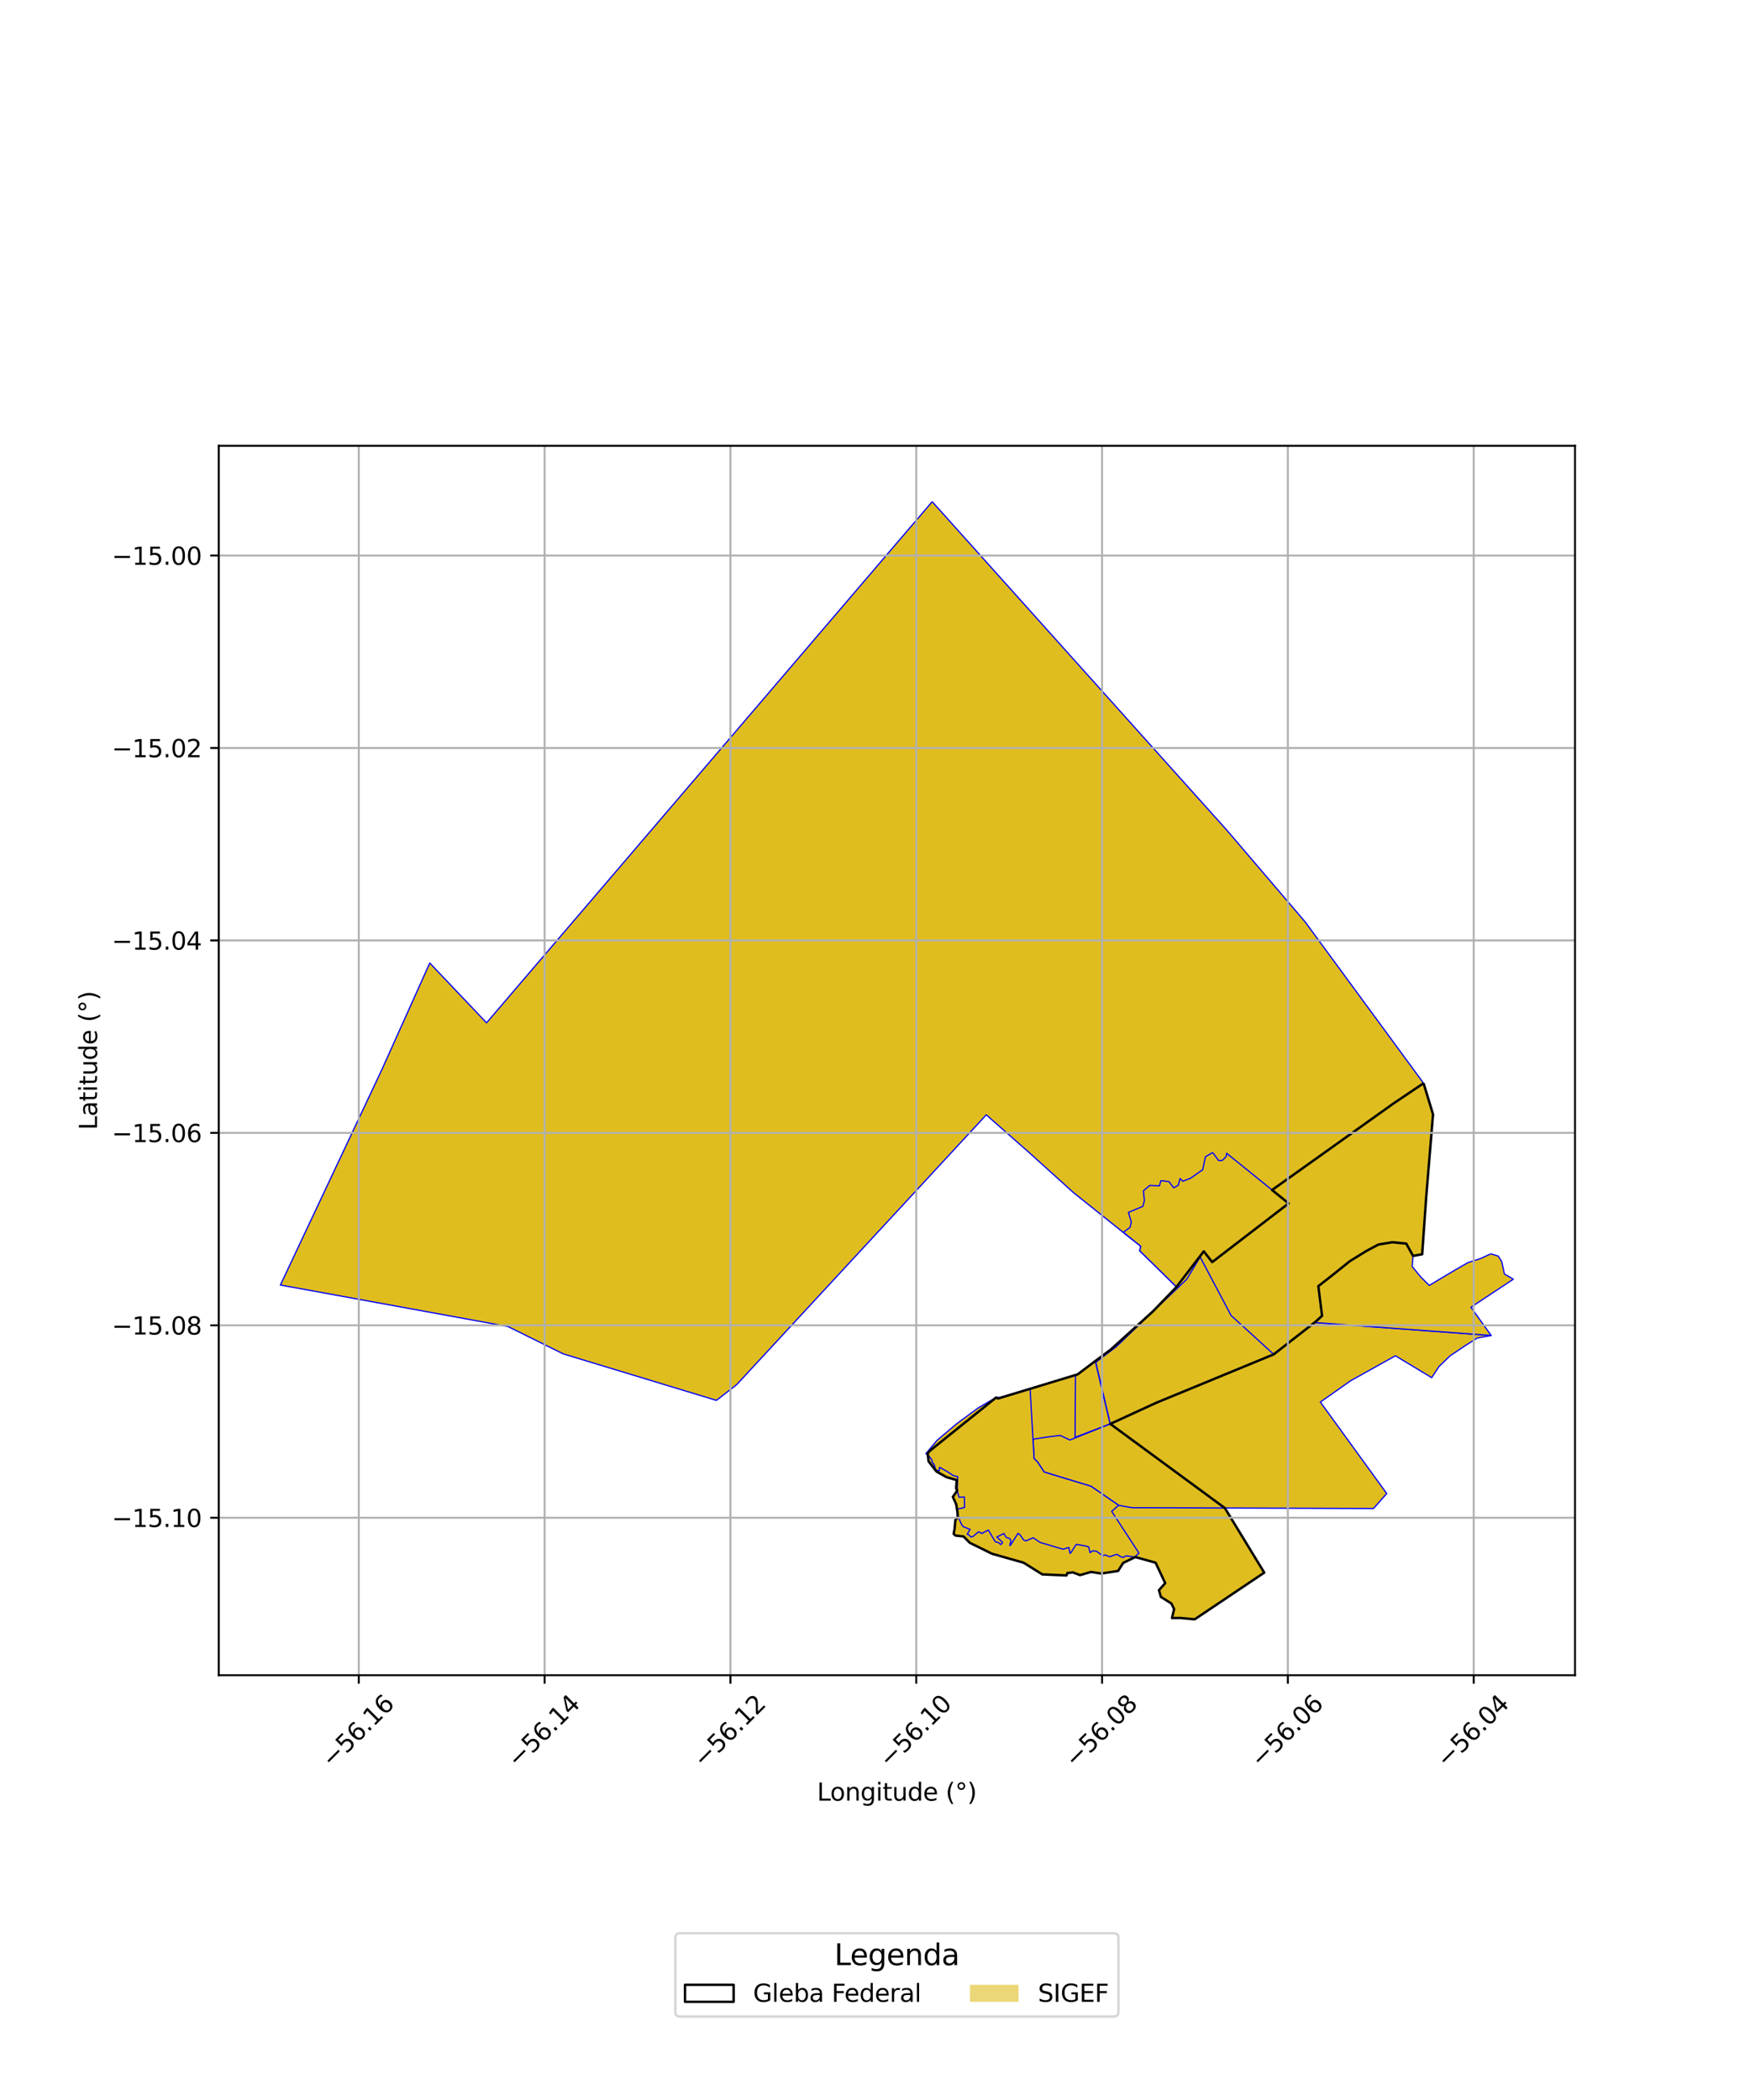 <?xml version="1.0" encoding="utf-8" standalone="no"?>
<!DOCTYPE svg PUBLIC "-//W3C//DTD SVG 1.1//EN"
  "http://www.w3.org/Graphics/SVG/1.1/DTD/svg11.dtd">
<svg xmlns:xlink="http://www.w3.org/1999/xlink" width="720pt" height="864pt" viewBox="0 0 720 864" xmlns="http://www.w3.org/2000/svg" version="1.1">
 <defs>
  <style type="text/css">*{stroke-linejoin: round; stroke-linecap: butt}</style>
 </defs>
 <g id="figure_1">
  <g id="patch_1">
   <path d="M 0 864 
L 720 864 
L 720 0 
L 0 0 
z
" style="fill: #ffffff"/>
  </g>
  <g id="axes_1">
   <g id="patch_2">
    <path d="M 90 689.23 
L 648 689.23 
L 648 183.411 
L 90 183.411 
z
" style="fill: #ffffff"/>
   </g>
   <g id="PatchCollection_1">
    <path d="M 383.532 206.402 
L 504.635 341.419 
L 518.794 358 
L 519.05 358.299 
L 537.01 379.336 
L 585.697 445.668 
L 573.288 454.025 
L 523.359 489.608 
L 530.176 495.103 
L 498.739 519.269 
L 495.263 514.837 
L 484.044 529.475 
L 468.897 514.595 
L 469.366 512.784 
L 463.268 507.975 
L 462.125 507.049 
L 441.61 490.638 
L 423.191 474.001 
L 413.923 465.844 
L 407.506 460.197 
L 405.784 458.681 
L 397.575 467.551 
L 381.133 485.331 
L 343.337 526.189 
L 334.002 536.278 
L 303.131 569.638 
L 294.752 576.162 
L 231.716 557.026 
L 208.989 545.773 
L 115.364 528.695 
L 157.111 440.075 
L 176.821 396.217 
L 200.179 420.82 
L 383.532 206.402 
" clip-path="url(#p3ef3360e88)" style="fill: #e0bd1f; stroke: #0000ff; stroke-width: 0.5"/>
    <path d="M 585.697 445.668 
L 589.591 458.487 
L 586.891 491.154 
L 586.84 491.694 
L 585.119 516.042 
L 581.384 516.709 
L 578.573 511.651 
L 572.825 511.09 
L 567.132 512.042 
L 562.246 514.64 
L 555.375 518.875 
L 548.922 524.056 
L 542.399 529.174 
L 543.938 541.385 
L 540.852 544.123 
L 524.053 557.216 
L 475.588 577.197 
L 456.819 585.831 
L 503.958 620.48 
L 520.147 647.026 
L 491.533 666.238 
L 485.671 665.69 
L 482.195 665.715 
L 483.061 662.028 
L 481.953 659.732 
L 477.614 657.015 
L 476.84 654.229 
L 479.402 651.343 
L 478.365 649.152 
L 475.45 642.938 
L 467.081 640.615 
L 462.102 643.023 
L 460.018 646.334 
L 453.109 647.392 
L 448.865 646.746 
L 444.361 648.042 
L 441.419 646.933 
L 439.137 647.196 
L 438.77 648.18 
L 428.823 647.741 
L 421.141 642.941 
L 408.131 639.25 
L 398.987 634.744 
L 396.439 632.158 
L 393.083 631.767 
L 392.357 631.031 
L 392.745 629.007 
L 393.059 625.441 
L 394.018 624.353 
L 393.961 622.319 
L 393.404 618.895 
L 392.033 615.85 
L 393.821 613.275 
L 393.374 612.302 
L 393.638 608.944 
L 389.39 607.732 
L 385.377 605.484 
L 384.992 605.046 
L 382.049 601.254 
L 381.661 597.822 
L 382.936 596.6 
L 409.84 574.973 
L 410.619 575.398 
L 443.38 565.447 
L 450.69 559.926 
L 456.924 555.299 
L 474.424 539.466 
L 483.997 529.535 
L 484.044 529.475 
L 495.263 514.837 
L 498.739 519.269 
L 530.176 495.103 
L 523.359 489.608 
L 573.288 454.025 
L 585.697 445.668 
" clip-path="url(#p3ef3360e88)" style="fill: #e0bd1f; stroke: #0000ff; stroke-width: 0.5"/>
    <path d="M 540.852 544.123 
L 613.5 549.454 
L 607.793 550.506 
L 602.732 553.7 
L 596.553 557.87 
L 592.05 562.223 
L 589.035 566.804 
L 574.113 557.809 
L 555.685 568.086 
L 543.238 576.845 
L 570.538 614.486 
L 565.099 620.641 
L 465.74 620.301 
L 460.231 619.325 
L 448.877 611.503 
L 429.609 605.647 
L 426.924 601.584 
L 425.387 599.989 
L 425.429 599.709 
L 425.012 592.142 
L 430.358 591.292 
L 436.199 590.573 
L 440.189 592.462 
L 456.819 585.831 
L 475.588 577.197 
L 524.053 557.216 
L 540.852 544.123 
" clip-path="url(#p3ef3360e88)" style="fill: #e0bd1f; stroke: #0000ff; stroke-width: 0.5"/>
    <path d="M 450.634 560.032 
L 456.73 585.812 
L 442.296 591.366 
L 442.484 565.745 
L 443.38 565.447 
L 450.634 560.032 
" clip-path="url(#p3ef3360e88)" style="fill: #e0bd1f; stroke: #0000ff; stroke-width: 0.5"/>
    <path d="M 498.929 474.167 
L 501.345 477.444 
L 502.882 477.437 
L 504.508 475.787 
L 504.664 474.482 
L 530.176 495.103 
L 498.739 519.269 
L 495.263 514.837 
L 484.044 529.475 
L 468.897 514.595 
L 469.366 512.784 
L 462.183 506.995 
L 464.94 504.968 
L 465.441 502.728 
L 464.266 498.817 
L 470.194 496.335 
L 470.841 493.962 
L 470.438 489.923 
L 473.049 487.715 
L 476.988 487.892 
L 477.652 485.762 
L 480.92 486.134 
L 482.902 488.704 
L 484.769 487.665 
L 485.525 484.859 
L 486.683 486.013 
L 489.848 484.743 
L 494.828 481.242 
L 495.959 475.92 
L 498.929 474.167 
" clip-path="url(#p3ef3360e88)" style="fill: #e0bd1f; stroke: #0000ff; stroke-width: 0.5"/>
    <path d="M 493.771 517.182 
L 505.36 539.049 
L 506.464 541.193 
L 524.053 557.216 
L 475.588 577.197 
L 456.819 585.831 
L 450.846 560.48 
L 459.2 554.116 
L 488.238 526.361 
L 493.771 517.182 
" clip-path="url(#p3ef3360e88)" style="fill: #e0bd1f; stroke: #0000ff; stroke-width: 0.5"/>
    <path d="M 572.825 511.09 
L 578.573 511.651 
L 581.384 516.709 
L 581.018 521.073 
L 584.439 525.276 
L 588.048 528.863 
L 593.454 525.611 
L 599.169 522.212 
L 604.07 519.419 
L 608.835 517.922 
L 613.373 515.865 
L 616.418 516.794 
L 617.861 519.046 
L 618.944 524.148 
L 622.636 526.3 
L 605.189 537.831 
L 613.5 549.454 
L 540.852 544.123 
L 543.938 541.385 
L 542.404 529.195 
L 548.922 524.056 
L 555.375 518.875 
L 562.246 514.64 
L 567.132 512.042 
L 572.825 511.09 
" clip-path="url(#p3ef3360e88)" style="fill: #e0bd1f; stroke: #0000ff; stroke-width: 0.5"/>
    <path d="M 423.81 571.286 
L 424.566 584.461 
L 425.012 592.142 
L 425.429 599.709 
L 425.387 599.989 
L 426.924 601.584 
L 429.609 605.647 
L 448.877 611.503 
L 460.231 619.325 
L 457.381 621.817 
L 468.591 638.972 
L 466.828 640.627 
L 463.326 640.099 
L 462.087 640.806 
L 460.81 640.309 
L 459.572 639.472 
L 457.234 640.244 
L 456.612 640.486 
L 454.694 639.732 
L 453.675 640.075 
L 451.105 638.202 
L 449.585 638.028 
L 448.498 638.808 
L 447.924 636.446 
L 446.832 636.104 
L 444.381 635.66 
L 442.797 635.408 
L 440.709 638.654 
L 440.265 639.128 
L 439.733 636.667 
L 437.4 637.404 
L 434.542 636.556 
L 428.073 634.636 
L 427.303 634.177 
L 425.064 632.683 
L 422.098 633.974 
L 421.094 633.531 
L 420.088 632.056 
L 419.807 631.644 
L 418.858 630.829 
L 415.789 635.697 
L 415.605 635.879 
L 415.446 635.858 
L 415.937 633.84 
L 415.379 632.946 
L 414.001 632.561 
L 413.019 630.94 
L 410.121 632.362 
L 412.419 634.521 
L 412.386 634.811 
L 411.755 635.483 
L 410.852 634.676 
L 410.043 634.48 
L 409.512 634.35 
L 406.617 629.497 
L 404.499 630.61 
L 404.083 630.942 
L 402.605 630.232 
L 400.396 632.085 
L 399.516 632.383 
L 398.446 631.411 
L 397.932 631.219 
L 399.122 629.237 
L 397.844 628.723 
L 396.229 628.074 
L 395.522 627.024 
L 395.033 625.934 
L 394.38 624.118 
L 393.825 622.167 
L 394.104 620.862 
L 396.845 620.218 
L 396.772 615.906 
L 394.529 615.974 
L 393.848 613.407 
L 393.933 609.516 
L 394.056 607.537 
L 392.251 607.107 
L 389.384 605.242 
L 386.579 603.683 
L 386.429 605.114 
L 385.009 604.851 
L 384.34 602.569 
L 383.417 601.407 
L 383.47 600.807 
L 382.49 599.442 
L 380.949 598.054 
L 385.548 592.568 
L 393.655 585.723 
L 402.468 579.257 
L 409.885 574.894 
L 411.292 574.997 
L 423.81 571.286 
" clip-path="url(#p3ef3360e88)" style="fill: #e0bd1f; stroke: #0000ff; stroke-width: 0.5"/>
   </g>
   <g id="PatchCollection_2">
    <path d="M 585.697 445.668 
L 589.591 458.487 
L 586.891 491.154 
L 586.84 491.694 
L 585.119 516.042 
L 581.384 516.709 
L 578.573 511.651 
L 572.825 511.09 
L 567.132 512.042 
L 562.246 514.64 
L 555.375 518.875 
L 548.922 524.056 
L 542.399 529.174 
L 543.938 541.385 
L 540.852 544.123 
L 524.053 557.216 
L 475.588 577.197 
L 456.819 585.831 
L 503.958 620.48 
L 520.147 647.026 
L 491.533 666.238 
L 485.671 665.69 
L 482.195 665.715 
L 483.061 662.028 
L 481.953 659.732 
L 477.614 657.015 
L 476.84 654.229 
L 479.402 651.343 
L 478.365 649.152 
L 475.45 642.938 
L 467.081 640.615 
L 462.102 643.023 
L 460.018 646.334 
L 453.109 647.392 
L 448.865 646.746 
L 444.361 648.042 
L 441.419 646.933 
L 439.137 647.196 
L 438.77 648.18 
L 428.823 647.741 
L 421.141 642.941 
L 408.131 639.25 
L 398.987 634.744 
L 396.439 632.158 
L 393.083 631.767 
L 392.357 631.031 
L 392.745 629.007 
L 393.059 625.441 
L 394.018 624.353 
L 393.961 622.319 
L 393.404 618.895 
L 392.033 615.85 
L 393.821 613.275 
L 393.374 612.302 
L 393.638 608.944 
L 389.39 607.732 
L 385.377 605.484 
L 384.992 605.046 
L 382.049 601.254 
L 381.661 597.822 
L 382.936 596.6 
L 409.84 574.973 
L 410.619 575.398 
L 443.38 565.447 
L 450.69 559.926 
L 456.924 555.299 
L 474.424 539.466 
L 483.997 529.535 
L 484.044 529.475 
L 495.263 514.837 
L 498.739 519.269 
L 530.176 495.103 
L 523.359 489.608 
L 573.288 454.025 
L 585.697 445.668 
" clip-path="url(#p3ef3360e88)" style="fill: none; stroke: #000000"/>
   </g>
   <g id="matplotlib.axis_1">
    <g id="xtick_1">
     <g id="line2d_1">
      <path d="M 147.624 689.23 
L 147.624 183.411 
" clip-path="url(#p3ef3360e88)" style="fill: none; stroke: #b0b0b0; stroke-width: 0.8; stroke-linecap: square"/>
     </g>
     <g id="line2d_2">
      <defs>
       <path id="m177223a457" d="M 0 0 
L 0 3.5 
" style="stroke: #000000; stroke-width: 0.8"/>
      </defs>
      <g>
       <use xlink:href="#m177223a457" x="147.624" y="689.23" style="stroke: #000000; stroke-width: 0.8"/>
      </g>
     </g>
     <g id="text_1">
      <!-- −56.16 -->
      <g transform="translate(136.491 727.771) rotate(-45) scale(0.1 -0.1)">
       <defs>
        <path id="DejaVuSans-2212" d="M 678 2272 
L 4684 2272 
L 4684 1741 
L 678 1741 
L 678 2272 
z
" transform="scale(0.016)"/>
        <path id="DejaVuSans-35" d="M 691 4666 
L 3169 4666 
L 3169 4134 
L 1269 4134 
L 1269 2991 
Q 1406 3038 1543 3061 
Q 1681 3084 1819 3084 
Q 2600 3084 3056 2656 
Q 3513 2228 3513 1497 
Q 3513 744 3044 326 
Q 2575 -91 1722 -91 
Q 1428 -91 1123 -41 
Q 819 9 494 109 
L 494 744 
Q 775 591 1075 516 
Q 1375 441 1709 441 
Q 2250 441 2565 725 
Q 2881 1009 2881 1497 
Q 2881 1984 2565 2268 
Q 2250 2553 1709 2553 
Q 1456 2553 1204 2497 
Q 953 2441 691 2322 
L 691 4666 
z
" transform="scale(0.016)"/>
        <path id="DejaVuSans-36" d="M 2113 2584 
Q 1688 2584 1439 2293 
Q 1191 2003 1191 1497 
Q 1191 994 1439 701 
Q 1688 409 2113 409 
Q 2538 409 2786 701 
Q 3034 994 3034 1497 
Q 3034 2003 2786 2293 
Q 2538 2584 2113 2584 
z
M 3366 4563 
L 3366 3988 
Q 3128 4100 2886 4159 
Q 2644 4219 2406 4219 
Q 1781 4219 1451 3797 
Q 1122 3375 1075 2522 
Q 1259 2794 1537 2939 
Q 1816 3084 2150 3084 
Q 2853 3084 3261 2657 
Q 3669 2231 3669 1497 
Q 3669 778 3244 343 
Q 2819 -91 2113 -91 
Q 1303 -91 875 529 
Q 447 1150 447 2328 
Q 447 3434 972 4092 
Q 1497 4750 2381 4750 
Q 2619 4750 2861 4703 
Q 3103 4656 3366 4563 
z
" transform="scale(0.016)"/>
        <path id="DejaVuSans-2e" d="M 684 794 
L 1344 794 
L 1344 0 
L 684 0 
L 684 794 
z
" transform="scale(0.016)"/>
        <path id="DejaVuSans-31" d="M 794 531 
L 1825 531 
L 1825 4091 
L 703 3866 
L 703 4441 
L 1819 4666 
L 2450 4666 
L 2450 531 
L 3481 531 
L 3481 0 
L 794 0 
L 794 531 
z
" transform="scale(0.016)"/>
       </defs>
       <use xlink:href="#DejaVuSans-2212"/>
       <use xlink:href="#DejaVuSans-35" transform="translate(83.789 0)"/>
       <use xlink:href="#DejaVuSans-36" transform="translate(147.412 0)"/>
       <use xlink:href="#DejaVuSans-2e" transform="translate(211.035 0)"/>
       <use xlink:href="#DejaVuSans-31" transform="translate(242.822 0)"/>
       <use xlink:href="#DejaVuSans-36" transform="translate(306.445 0)"/>
      </g>
     </g>
    </g>
    <g id="xtick_2">
     <g id="line2d_3">
      <path d="M 224.073 689.23 
L 224.073 183.411 
" clip-path="url(#p3ef3360e88)" style="fill: none; stroke: #b0b0b0; stroke-width: 0.8; stroke-linecap: square"/>
     </g>
     <g id="line2d_4">
      <g>
       <use xlink:href="#m177223a457" x="224.073" y="689.23" style="stroke: #000000; stroke-width: 0.8"/>
      </g>
     </g>
     <g id="text_2">
      <!-- −56.14 -->
      <g transform="translate(212.94 727.771) rotate(-45) scale(0.1 -0.1)">
       <defs>
        <path id="DejaVuSans-34" d="M 2419 4116 
L 825 1625 
L 2419 1625 
L 2419 4116 
z
M 2253 4666 
L 3047 4666 
L 3047 1625 
L 3713 1625 
L 3713 1100 
L 3047 1100 
L 3047 0 
L 2419 0 
L 2419 1100 
L 313 1100 
L 313 1709 
L 2253 4666 
z
" transform="scale(0.016)"/>
       </defs>
       <use xlink:href="#DejaVuSans-2212"/>
       <use xlink:href="#DejaVuSans-35" transform="translate(83.789 0)"/>
       <use xlink:href="#DejaVuSans-36" transform="translate(147.412 0)"/>
       <use xlink:href="#DejaVuSans-2e" transform="translate(211.035 0)"/>
       <use xlink:href="#DejaVuSans-31" transform="translate(242.822 0)"/>
       <use xlink:href="#DejaVuSans-34" transform="translate(306.445 0)"/>
      </g>
     </g>
    </g>
    <g id="xtick_3">
     <g id="line2d_5">
      <path d="M 300.521 689.23 
L 300.521 183.411 
" clip-path="url(#p3ef3360e88)" style="fill: none; stroke: #b0b0b0; stroke-width: 0.8; stroke-linecap: square"/>
     </g>
     <g id="line2d_6">
      <g>
       <use xlink:href="#m177223a457" x="300.521" y="689.23" style="stroke: #000000; stroke-width: 0.8"/>
      </g>
     </g>
     <g id="text_3">
      <!-- −56.12 -->
      <g transform="translate(289.388 727.771) rotate(-45) scale(0.1 -0.1)">
       <defs>
        <path id="DejaVuSans-32" d="M 1228 531 
L 3431 531 
L 3431 0 
L 469 0 
L 469 531 
Q 828 903 1448 1529 
Q 2069 2156 2228 2338 
Q 2531 2678 2651 2914 
Q 2772 3150 2772 3378 
Q 2772 3750 2511 3984 
Q 2250 4219 1831 4219 
Q 1534 4219 1204 4116 
Q 875 4013 500 3803 
L 500 4441 
Q 881 4594 1212 4672 
Q 1544 4750 1819 4750 
Q 2544 4750 2975 4387 
Q 3406 4025 3406 3419 
Q 3406 3131 3298 2873 
Q 3191 2616 2906 2266 
Q 2828 2175 2409 1742 
Q 1991 1309 1228 531 
z
" transform="scale(0.016)"/>
       </defs>
       <use xlink:href="#DejaVuSans-2212"/>
       <use xlink:href="#DejaVuSans-35" transform="translate(83.789 0)"/>
       <use xlink:href="#DejaVuSans-36" transform="translate(147.412 0)"/>
       <use xlink:href="#DejaVuSans-2e" transform="translate(211.035 0)"/>
       <use xlink:href="#DejaVuSans-31" transform="translate(242.822 0)"/>
       <use xlink:href="#DejaVuSans-32" transform="translate(306.445 0)"/>
      </g>
     </g>
    </g>
    <g id="xtick_4">
     <g id="line2d_7">
      <path d="M 376.97 689.23 
L 376.97 183.411 
" clip-path="url(#p3ef3360e88)" style="fill: none; stroke: #b0b0b0; stroke-width: 0.8; stroke-linecap: square"/>
     </g>
     <g id="line2d_8">
      <g>
       <use xlink:href="#m177223a457" x="376.97" y="689.23" style="stroke: #000000; stroke-width: 0.8"/>
      </g>
     </g>
     <g id="text_4">
      <!-- −56.10 -->
      <g transform="translate(365.837 727.771) rotate(-45) scale(0.1 -0.1)">
       <defs>
        <path id="DejaVuSans-30" d="M 2034 4250 
Q 1547 4250 1301 3770 
Q 1056 3291 1056 2328 
Q 1056 1369 1301 889 
Q 1547 409 2034 409 
Q 2525 409 2770 889 
Q 3016 1369 3016 2328 
Q 3016 3291 2770 3770 
Q 2525 4250 2034 4250 
z
M 2034 4750 
Q 2819 4750 3233 4129 
Q 3647 3509 3647 2328 
Q 3647 1150 3233 529 
Q 2819 -91 2034 -91 
Q 1250 -91 836 529 
Q 422 1150 422 2328 
Q 422 3509 836 4129 
Q 1250 4750 2034 4750 
z
" transform="scale(0.016)"/>
       </defs>
       <use xlink:href="#DejaVuSans-2212"/>
       <use xlink:href="#DejaVuSans-35" transform="translate(83.789 0)"/>
       <use xlink:href="#DejaVuSans-36" transform="translate(147.412 0)"/>
       <use xlink:href="#DejaVuSans-2e" transform="translate(211.035 0)"/>
       <use xlink:href="#DejaVuSans-31" transform="translate(242.822 0)"/>
       <use xlink:href="#DejaVuSans-30" transform="translate(306.445 0)"/>
      </g>
     </g>
    </g>
    <g id="xtick_5">
     <g id="line2d_9">
      <path d="M 453.419 689.23 
L 453.419 183.411 
" clip-path="url(#p3ef3360e88)" style="fill: none; stroke: #b0b0b0; stroke-width: 0.8; stroke-linecap: square"/>
     </g>
     <g id="line2d_10">
      <g>
       <use xlink:href="#m177223a457" x="453.419" y="689.23" style="stroke: #000000; stroke-width: 0.8"/>
      </g>
     </g>
     <g id="text_5">
      <!-- −56.08 -->
      <g transform="translate(442.286 727.771) rotate(-45) scale(0.1 -0.1)">
       <defs>
        <path id="DejaVuSans-38" d="M 2034 2216 
Q 1584 2216 1326 1975 
Q 1069 1734 1069 1313 
Q 1069 891 1326 650 
Q 1584 409 2034 409 
Q 2484 409 2743 651 
Q 3003 894 3003 1313 
Q 3003 1734 2745 1975 
Q 2488 2216 2034 2216 
z
M 1403 2484 
Q 997 2584 770 2862 
Q 544 3141 544 3541 
Q 544 4100 942 4425 
Q 1341 4750 2034 4750 
Q 2731 4750 3128 4425 
Q 3525 4100 3525 3541 
Q 3525 3141 3298 2862 
Q 3072 2584 2669 2484 
Q 3125 2378 3379 2068 
Q 3634 1759 3634 1313 
Q 3634 634 3220 271 
Q 2806 -91 2034 -91 
Q 1263 -91 848 271 
Q 434 634 434 1313 
Q 434 1759 690 2068 
Q 947 2378 1403 2484 
z
M 1172 3481 
Q 1172 3119 1398 2916 
Q 1625 2713 2034 2713 
Q 2441 2713 2670 2916 
Q 2900 3119 2900 3481 
Q 2900 3844 2670 4047 
Q 2441 4250 2034 4250 
Q 1625 4250 1398 4047 
Q 1172 3844 1172 3481 
z
" transform="scale(0.016)"/>
       </defs>
       <use xlink:href="#DejaVuSans-2212"/>
       <use xlink:href="#DejaVuSans-35" transform="translate(83.789 0)"/>
       <use xlink:href="#DejaVuSans-36" transform="translate(147.412 0)"/>
       <use xlink:href="#DejaVuSans-2e" transform="translate(211.035 0)"/>
       <use xlink:href="#DejaVuSans-30" transform="translate(242.822 0)"/>
       <use xlink:href="#DejaVuSans-38" transform="translate(306.445 0)"/>
      </g>
     </g>
    </g>
    <g id="xtick_6">
     <g id="line2d_11">
      <path d="M 529.867 689.23 
L 529.867 183.411 
" clip-path="url(#p3ef3360e88)" style="fill: none; stroke: #b0b0b0; stroke-width: 0.8; stroke-linecap: square"/>
     </g>
     <g id="line2d_12">
      <g>
       <use xlink:href="#m177223a457" x="529.867" y="689.23" style="stroke: #000000; stroke-width: 0.8"/>
      </g>
     </g>
     <g id="text_6">
      <!-- −56.06 -->
      <g transform="translate(518.734 727.771) rotate(-45) scale(0.1 -0.1)">
       <use xlink:href="#DejaVuSans-2212"/>
       <use xlink:href="#DejaVuSans-35" transform="translate(83.789 0)"/>
       <use xlink:href="#DejaVuSans-36" transform="translate(147.412 0)"/>
       <use xlink:href="#DejaVuSans-2e" transform="translate(211.035 0)"/>
       <use xlink:href="#DejaVuSans-30" transform="translate(242.822 0)"/>
       <use xlink:href="#DejaVuSans-36" transform="translate(306.445 0)"/>
      </g>
     </g>
    </g>
    <g id="xtick_7">
     <g id="line2d_13">
      <path d="M 606.316 689.23 
L 606.316 183.411 
" clip-path="url(#p3ef3360e88)" style="fill: none; stroke: #b0b0b0; stroke-width: 0.8; stroke-linecap: square"/>
     </g>
     <g id="line2d_14">
      <g>
       <use xlink:href="#m177223a457" x="606.316" y="689.23" style="stroke: #000000; stroke-width: 0.8"/>
      </g>
     </g>
     <g id="text_7">
      <!-- −56.04 -->
      <g transform="translate(595.183 727.771) rotate(-45) scale(0.1 -0.1)">
       <use xlink:href="#DejaVuSans-2212"/>
       <use xlink:href="#DejaVuSans-35" transform="translate(83.789 0)"/>
       <use xlink:href="#DejaVuSans-36" transform="translate(147.412 0)"/>
       <use xlink:href="#DejaVuSans-2e" transform="translate(211.035 0)"/>
       <use xlink:href="#DejaVuSans-30" transform="translate(242.822 0)"/>
       <use xlink:href="#DejaVuSans-34" transform="translate(306.445 0)"/>
      </g>
     </g>
    </g>
    <g id="text_8">
     <!-- Longitude (°) -->
     <g transform="translate(336.14 740.84) scale(0.1 -0.1)">
      <defs>
       <path id="DejaVuSans-4c" d="M 628 4666 
L 1259 4666 
L 1259 531 
L 3531 531 
L 3531 0 
L 628 0 
L 628 4666 
z
" transform="scale(0.016)"/>
       <path id="DejaVuSans-6f" d="M 1959 3097 
Q 1497 3097 1228 2736 
Q 959 2375 959 1747 
Q 959 1119 1226 758 
Q 1494 397 1959 397 
Q 2419 397 2687 759 
Q 2956 1122 2956 1747 
Q 2956 2369 2687 2733 
Q 2419 3097 1959 3097 
z
M 1959 3584 
Q 2709 3584 3137 3096 
Q 3566 2609 3566 1747 
Q 3566 888 3137 398 
Q 2709 -91 1959 -91 
Q 1206 -91 779 398 
Q 353 888 353 1747 
Q 353 2609 779 3096 
Q 1206 3584 1959 3584 
z
" transform="scale(0.016)"/>
       <path id="DejaVuSans-6e" d="M 3513 2113 
L 3513 0 
L 2938 0 
L 2938 2094 
Q 2938 2591 2744 2837 
Q 2550 3084 2163 3084 
Q 1697 3084 1428 2787 
Q 1159 2491 1159 1978 
L 1159 0 
L 581 0 
L 581 3500 
L 1159 3500 
L 1159 2956 
Q 1366 3272 1645 3428 
Q 1925 3584 2291 3584 
Q 2894 3584 3203 3211 
Q 3513 2838 3513 2113 
z
" transform="scale(0.016)"/>
       <path id="DejaVuSans-67" d="M 2906 1791 
Q 2906 2416 2648 2759 
Q 2391 3103 1925 3103 
Q 1463 3103 1205 2759 
Q 947 2416 947 1791 
Q 947 1169 1205 825 
Q 1463 481 1925 481 
Q 2391 481 2648 825 
Q 2906 1169 2906 1791 
z
M 3481 434 
Q 3481 -459 3084 -895 
Q 2688 -1331 1869 -1331 
Q 1566 -1331 1297 -1286 
Q 1028 -1241 775 -1147 
L 775 -588 
Q 1028 -725 1275 -790 
Q 1522 -856 1778 -856 
Q 2344 -856 2625 -561 
Q 2906 -266 2906 331 
L 2906 616 
Q 2728 306 2450 153 
Q 2172 0 1784 0 
Q 1141 0 747 490 
Q 353 981 353 1791 
Q 353 2603 747 3093 
Q 1141 3584 1784 3584 
Q 2172 3584 2450 3431 
Q 2728 3278 2906 2969 
L 2906 3500 
L 3481 3500 
L 3481 434 
z
" transform="scale(0.016)"/>
       <path id="DejaVuSans-69" d="M 603 3500 
L 1178 3500 
L 1178 0 
L 603 0 
L 603 3500 
z
M 603 4863 
L 1178 4863 
L 1178 4134 
L 603 4134 
L 603 4863 
z
" transform="scale(0.016)"/>
       <path id="DejaVuSans-74" d="M 1172 4494 
L 1172 3500 
L 2356 3500 
L 2356 3053 
L 1172 3053 
L 1172 1153 
Q 1172 725 1289 603 
Q 1406 481 1766 481 
L 2356 481 
L 2356 0 
L 1766 0 
Q 1100 0 847 248 
Q 594 497 594 1153 
L 594 3053 
L 172 3053 
L 172 3500 
L 594 3500 
L 594 4494 
L 1172 4494 
z
" transform="scale(0.016)"/>
       <path id="DejaVuSans-75" d="M 544 1381 
L 544 3500 
L 1119 3500 
L 1119 1403 
Q 1119 906 1312 657 
Q 1506 409 1894 409 
Q 2359 409 2629 706 
Q 2900 1003 2900 1516 
L 2900 3500 
L 3475 3500 
L 3475 0 
L 2900 0 
L 2900 538 
Q 2691 219 2414 64 
Q 2138 -91 1772 -91 
Q 1169 -91 856 284 
Q 544 659 544 1381 
z
M 1991 3584 
L 1991 3584 
z
" transform="scale(0.016)"/>
       <path id="DejaVuSans-64" d="M 2906 2969 
L 2906 4863 
L 3481 4863 
L 3481 0 
L 2906 0 
L 2906 525 
Q 2725 213 2448 61 
Q 2172 -91 1784 -91 
Q 1150 -91 751 415 
Q 353 922 353 1747 
Q 353 2572 751 3078 
Q 1150 3584 1784 3584 
Q 2172 3584 2448 3432 
Q 2725 3281 2906 2969 
z
M 947 1747 
Q 947 1113 1208 752 
Q 1469 391 1925 391 
Q 2381 391 2643 752 
Q 2906 1113 2906 1747 
Q 2906 2381 2643 2742 
Q 2381 3103 1925 3103 
Q 1469 3103 1208 2742 
Q 947 2381 947 1747 
z
" transform="scale(0.016)"/>
       <path id="DejaVuSans-65" d="M 3597 1894 
L 3597 1613 
L 953 1613 
Q 991 1019 1311 708 
Q 1631 397 2203 397 
Q 2534 397 2845 478 
Q 3156 559 3463 722 
L 3463 178 
Q 3153 47 2828 -22 
Q 2503 -91 2169 -91 
Q 1331 -91 842 396 
Q 353 884 353 1716 
Q 353 2575 817 3079 
Q 1281 3584 2069 3584 
Q 2775 3584 3186 3129 
Q 3597 2675 3597 1894 
z
M 3022 2063 
Q 3016 2534 2758 2815 
Q 2500 3097 2075 3097 
Q 1594 3097 1305 2825 
Q 1016 2553 972 2059 
L 3022 2063 
z
" transform="scale(0.016)"/>
       <path id="DejaVuSans-20" transform="scale(0.016)"/>
       <path id="DejaVuSans-28" d="M 1984 4856 
Q 1566 4138 1362 3434 
Q 1159 2731 1159 2009 
Q 1159 1288 1364 580 
Q 1569 -128 1984 -844 
L 1484 -844 
Q 1016 -109 783 600 
Q 550 1309 550 2009 
Q 550 2706 781 3412 
Q 1013 4119 1484 4856 
L 1984 4856 
z
" transform="scale(0.016)"/>
       <path id="DejaVuSans-b0" d="M 1600 4347 
Q 1350 4347 1178 4173 
Q 1006 4000 1006 3750 
Q 1006 3503 1178 3333 
Q 1350 3163 1600 3163 
Q 1850 3163 2022 3333 
Q 2194 3503 2194 3750 
Q 2194 3997 2020 4172 
Q 1847 4347 1600 4347 
z
M 1600 4750 
Q 1800 4750 1984 4673 
Q 2169 4597 2303 4453 
Q 2447 4313 2519 4134 
Q 2591 3956 2591 3750 
Q 2591 3338 2302 3052 
Q 2013 2766 1594 2766 
Q 1172 2766 890 3047 
Q 609 3328 609 3750 
Q 609 4169 896 4459 
Q 1184 4750 1600 4750 
z
" transform="scale(0.016)"/>
       <path id="DejaVuSans-29" d="M 513 4856 
L 1013 4856 
Q 1481 4119 1714 3412 
Q 1947 2706 1947 2009 
Q 1947 1309 1714 600 
Q 1481 -109 1013 -844 
L 513 -844 
Q 928 -128 1133 580 
Q 1338 1288 1338 2009 
Q 1338 2731 1133 3434 
Q 928 4138 513 4856 
z
" transform="scale(0.016)"/>
      </defs>
      <use xlink:href="#DejaVuSans-4c"/>
      <use xlink:href="#DejaVuSans-6f" transform="translate(53.963 0)"/>
      <use xlink:href="#DejaVuSans-6e" transform="translate(115.145 0)"/>
      <use xlink:href="#DejaVuSans-67" transform="translate(178.523 0)"/>
      <use xlink:href="#DejaVuSans-69" transform="translate(242 0)"/>
      <use xlink:href="#DejaVuSans-74" transform="translate(269.783 0)"/>
      <use xlink:href="#DejaVuSans-75" transform="translate(308.992 0)"/>
      <use xlink:href="#DejaVuSans-64" transform="translate(372.371 0)"/>
      <use xlink:href="#DejaVuSans-65" transform="translate(435.848 0)"/>
      <use xlink:href="#DejaVuSans-20" transform="translate(497.371 0)"/>
      <use xlink:href="#DejaVuSans-28" transform="translate(529.158 0)"/>
      <use xlink:href="#DejaVuSans-b0" transform="translate(568.172 0)"/>
      <use xlink:href="#DejaVuSans-29" transform="translate(618.172 0)"/>
     </g>
    </g>
   </g>
   <g id="matplotlib.axis_2">
    <g id="ytick_1">
     <g id="line2d_15">
      <path d="M 90 624.445 
L 648 624.445 
" clip-path="url(#p3ef3360e88)" style="fill: none; stroke: #b0b0b0; stroke-width: 0.8; stroke-linecap: square"/>
     </g>
     <g id="line2d_16">
      <defs>
       <path id="m2fc5c75b6a" d="M 0 0 
L -3.5 0 
" style="stroke: #000000; stroke-width: 0.8"/>
      </defs>
      <g>
       <use xlink:href="#m2fc5c75b6a" x="90" y="624.445" style="stroke: #000000; stroke-width: 0.8"/>
      </g>
     </g>
     <g id="text_9">
      <!-- −15.10 -->
      <g transform="translate(45.992 628.245) scale(0.1 -0.1)">
       <use xlink:href="#DejaVuSans-2212"/>
       <use xlink:href="#DejaVuSans-31" transform="translate(83.789 0)"/>
       <use xlink:href="#DejaVuSans-35" transform="translate(147.412 0)"/>
       <use xlink:href="#DejaVuSans-2e" transform="translate(211.035 0)"/>
       <use xlink:href="#DejaVuSans-31" transform="translate(242.822 0)"/>
       <use xlink:href="#DejaVuSans-30" transform="translate(306.445 0)"/>
      </g>
     </g>
    </g>
    <g id="ytick_2">
     <g id="line2d_17">
      <path d="M 90 545.269 
L 648 545.269 
" clip-path="url(#p3ef3360e88)" style="fill: none; stroke: #b0b0b0; stroke-width: 0.8; stroke-linecap: square"/>
     </g>
     <g id="line2d_18">
      <g>
       <use xlink:href="#m2fc5c75b6a" x="90" y="545.269" style="stroke: #000000; stroke-width: 0.8"/>
      </g>
     </g>
     <g id="text_10">
      <!-- −15.08 -->
      <g transform="translate(45.992 549.068) scale(0.1 -0.1)">
       <use xlink:href="#DejaVuSans-2212"/>
       <use xlink:href="#DejaVuSans-31" transform="translate(83.789 0)"/>
       <use xlink:href="#DejaVuSans-35" transform="translate(147.412 0)"/>
       <use xlink:href="#DejaVuSans-2e" transform="translate(211.035 0)"/>
       <use xlink:href="#DejaVuSans-30" transform="translate(242.822 0)"/>
       <use xlink:href="#DejaVuSans-38" transform="translate(306.445 0)"/>
      </g>
     </g>
    </g>
    <g id="ytick_3">
     <g id="line2d_19">
      <path d="M 90 466.093 
L 648 466.093 
" clip-path="url(#p3ef3360e88)" style="fill: none; stroke: #b0b0b0; stroke-width: 0.8; stroke-linecap: square"/>
     </g>
     <g id="line2d_20">
      <g>
       <use xlink:href="#m2fc5c75b6a" x="90" y="466.093" style="stroke: #000000; stroke-width: 0.8"/>
      </g>
     </g>
     <g id="text_11">
      <!-- −15.06 -->
      <g transform="translate(45.992 469.892) scale(0.1 -0.1)">
       <use xlink:href="#DejaVuSans-2212"/>
       <use xlink:href="#DejaVuSans-31" transform="translate(83.789 0)"/>
       <use xlink:href="#DejaVuSans-35" transform="translate(147.412 0)"/>
       <use xlink:href="#DejaVuSans-2e" transform="translate(211.035 0)"/>
       <use xlink:href="#DejaVuSans-30" transform="translate(242.822 0)"/>
       <use xlink:href="#DejaVuSans-36" transform="translate(306.445 0)"/>
      </g>
     </g>
    </g>
    <g id="ytick_4">
     <g id="line2d_21">
      <path d="M 90 386.917 
L 648 386.917 
" clip-path="url(#p3ef3360e88)" style="fill: none; stroke: #b0b0b0; stroke-width: 0.8; stroke-linecap: square"/>
     </g>
     <g id="line2d_22">
      <g>
       <use xlink:href="#m2fc5c75b6a" x="90" y="386.917" style="stroke: #000000; stroke-width: 0.8"/>
      </g>
     </g>
     <g id="text_12">
      <!-- −15.04 -->
      <g transform="translate(45.992 390.716) scale(0.1 -0.1)">
       <use xlink:href="#DejaVuSans-2212"/>
       <use xlink:href="#DejaVuSans-31" transform="translate(83.789 0)"/>
       <use xlink:href="#DejaVuSans-35" transform="translate(147.412 0)"/>
       <use xlink:href="#DejaVuSans-2e" transform="translate(211.035 0)"/>
       <use xlink:href="#DejaVuSans-30" transform="translate(242.822 0)"/>
       <use xlink:href="#DejaVuSans-34" transform="translate(306.445 0)"/>
      </g>
     </g>
    </g>
    <g id="ytick_5">
     <g id="line2d_23">
      <path d="M 90 307.741 
L 648 307.741 
" clip-path="url(#p3ef3360e88)" style="fill: none; stroke: #b0b0b0; stroke-width: 0.8; stroke-linecap: square"/>
     </g>
     <g id="line2d_24">
      <g>
       <use xlink:href="#m2fc5c75b6a" x="90" y="307.741" style="stroke: #000000; stroke-width: 0.8"/>
      </g>
     </g>
     <g id="text_13">
      <!-- −15.02 -->
      <g transform="translate(45.992 311.54) scale(0.1 -0.1)">
       <use xlink:href="#DejaVuSans-2212"/>
       <use xlink:href="#DejaVuSans-31" transform="translate(83.789 0)"/>
       <use xlink:href="#DejaVuSans-35" transform="translate(147.412 0)"/>
       <use xlink:href="#DejaVuSans-2e" transform="translate(211.035 0)"/>
       <use xlink:href="#DejaVuSans-30" transform="translate(242.822 0)"/>
       <use xlink:href="#DejaVuSans-32" transform="translate(306.445 0)"/>
      </g>
     </g>
    </g>
    <g id="ytick_6">
     <g id="line2d_25">
      <path d="M 90 228.564 
L 648 228.564 
" clip-path="url(#p3ef3360e88)" style="fill: none; stroke: #b0b0b0; stroke-width: 0.8; stroke-linecap: square"/>
     </g>
     <g id="line2d_26">
      <g>
       <use xlink:href="#m2fc5c75b6a" x="90" y="228.564" style="stroke: #000000; stroke-width: 0.8"/>
      </g>
     </g>
     <g id="text_14">
      <!-- −15.00 -->
      <g transform="translate(45.992 232.364) scale(0.1 -0.1)">
       <use xlink:href="#DejaVuSans-2212"/>
       <use xlink:href="#DejaVuSans-31" transform="translate(83.789 0)"/>
       <use xlink:href="#DejaVuSans-35" transform="translate(147.412 0)"/>
       <use xlink:href="#DejaVuSans-2e" transform="translate(211.035 0)"/>
       <use xlink:href="#DejaVuSans-30" transform="translate(242.822 0)"/>
       <use xlink:href="#DejaVuSans-30" transform="translate(306.445 0)"/>
      </g>
     </g>
    </g>
    <g id="text_15">
     <!-- Latitude (°) -->
     <g transform="translate(39.913 464.89) rotate(-90) scale(0.1 -0.1)">
      <defs>
       <path id="DejaVuSans-61" d="M 2194 1759 
Q 1497 1759 1228 1600 
Q 959 1441 959 1056 
Q 959 750 1161 570 
Q 1363 391 1709 391 
Q 2188 391 2477 730 
Q 2766 1069 2766 1631 
L 2766 1759 
L 2194 1759 
z
M 3341 1997 
L 3341 0 
L 2766 0 
L 2766 531 
Q 2569 213 2275 61 
Q 1981 -91 1556 -91 
Q 1019 -91 701 211 
Q 384 513 384 1019 
Q 384 1609 779 1909 
Q 1175 2209 1959 2209 
L 2766 2209 
L 2766 2266 
Q 2766 2663 2505 2880 
Q 2244 3097 1772 3097 
Q 1472 3097 1187 3025 
Q 903 2953 641 2809 
L 641 3341 
Q 956 3463 1253 3523 
Q 1550 3584 1831 3584 
Q 2591 3584 2966 3190 
Q 3341 2797 3341 1997 
z
" transform="scale(0.016)"/>
      </defs>
      <use xlink:href="#DejaVuSans-4c"/>
      <use xlink:href="#DejaVuSans-61" transform="translate(55.713 0)"/>
      <use xlink:href="#DejaVuSans-74" transform="translate(116.992 0)"/>
      <use xlink:href="#DejaVuSans-69" transform="translate(156.201 0)"/>
      <use xlink:href="#DejaVuSans-74" transform="translate(183.984 0)"/>
      <use xlink:href="#DejaVuSans-75" transform="translate(223.193 0)"/>
      <use xlink:href="#DejaVuSans-64" transform="translate(286.572 0)"/>
      <use xlink:href="#DejaVuSans-65" transform="translate(350.049 0)"/>
      <use xlink:href="#DejaVuSans-20" transform="translate(411.572 0)"/>
      <use xlink:href="#DejaVuSans-28" transform="translate(443.359 0)"/>
      <use xlink:href="#DejaVuSans-b0" transform="translate(482.373 0)"/>
      <use xlink:href="#DejaVuSans-29" transform="translate(532.373 0)"/>
     </g>
    </g>
   </g>
   <g id="patch_3">
    <path d="M 90 689.23 
L 90 183.411 
" style="fill: none; stroke: #000000; stroke-width: 0.8; stroke-linejoin: miter; stroke-linecap: square"/>
   </g>
   <g id="patch_4">
    <path d="M 648 689.23 
L 648 183.411 
" style="fill: none; stroke: #000000; stroke-width: 0.8; stroke-linejoin: miter; stroke-linecap: square"/>
   </g>
   <g id="patch_5">
    <path d="M 90 689.23 
L 648 689.23 
" style="fill: none; stroke: #000000; stroke-width: 0.8; stroke-linejoin: miter; stroke-linecap: square"/>
   </g>
   <g id="patch_6">
    <path d="M 90 183.411 
L 648 183.411 
" style="fill: none; stroke: #000000; stroke-width: 0.8; stroke-linejoin: miter; stroke-linecap: square"/>
   </g>
   <g id="legend_1">
    <g id="patch_7">
     <path d="M 279.837 829.685 
L 458.163 829.685 
Q 460.163 829.685 460.163 827.685 
L 460.163 797.393 
Q 460.163 795.393 458.163 795.393 
L 279.837 795.393 
Q 277.837 795.393 277.837 797.393 
L 277.837 827.685 
Q 277.837 829.685 279.837 829.685 
z
" style="fill: #ffffff; opacity: 0.8; stroke: #cccccc; stroke-linejoin: miter"/>
    </g>
    <g id="text_16">
     <!-- Legenda -->
     <g transform="translate(343.281 808.511) scale(0.12 -0.12)">
      <use xlink:href="#DejaVuSans-4c"/>
      <use xlink:href="#DejaVuSans-65" transform="translate(53.963 0)"/>
      <use xlink:href="#DejaVuSans-67" transform="translate(115.486 0)"/>
      <use xlink:href="#DejaVuSans-65" transform="translate(178.963 0)"/>
      <use xlink:href="#DejaVuSans-6e" transform="translate(240.486 0)"/>
      <use xlink:href="#DejaVuSans-64" transform="translate(303.865 0)"/>
      <use xlink:href="#DejaVuSans-61" transform="translate(367.342 0)"/>
     </g>
    </g>
    <g id="patch_8">
     <path d="M 281.837 823.605 
L 301.837 823.605 
L 301.837 816.605 
L 281.837 816.605 
L 281.837 823.605 
z
" style="fill: none; stroke: #000000; stroke-linejoin: miter"/>
    </g>
    <g id="text_17">
     <!-- Gleba Federal -->
     <g transform="translate(309.837 823.605) scale(0.1 -0.1)">
      <defs>
       <path id="DejaVuSans-47" d="M 3809 666 
L 3809 1919 
L 2778 1919 
L 2778 2438 
L 4434 2438 
L 4434 434 
Q 4069 175 3628 42 
Q 3188 -91 2688 -91 
Q 1594 -91 976 548 
Q 359 1188 359 2328 
Q 359 3472 976 4111 
Q 1594 4750 2688 4750 
Q 3144 4750 3555 4637 
Q 3966 4525 4313 4306 
L 4313 3634 
Q 3963 3931 3569 4081 
Q 3175 4231 2741 4231 
Q 1884 4231 1454 3753 
Q 1025 3275 1025 2328 
Q 1025 1384 1454 906 
Q 1884 428 2741 428 
Q 3075 428 3337 486 
Q 3600 544 3809 666 
z
" transform="scale(0.016)"/>
       <path id="DejaVuSans-6c" d="M 603 4863 
L 1178 4863 
L 1178 0 
L 603 0 
L 603 4863 
z
" transform="scale(0.016)"/>
       <path id="DejaVuSans-62" d="M 3116 1747 
Q 3116 2381 2855 2742 
Q 2594 3103 2138 3103 
Q 1681 3103 1420 2742 
Q 1159 2381 1159 1747 
Q 1159 1113 1420 752 
Q 1681 391 2138 391 
Q 2594 391 2855 752 
Q 3116 1113 3116 1747 
z
M 1159 2969 
Q 1341 3281 1617 3432 
Q 1894 3584 2278 3584 
Q 2916 3584 3314 3078 
Q 3713 2572 3713 1747 
Q 3713 922 3314 415 
Q 2916 -91 2278 -91 
Q 1894 -91 1617 61 
Q 1341 213 1159 525 
L 1159 0 
L 581 0 
L 581 4863 
L 1159 4863 
L 1159 2969 
z
" transform="scale(0.016)"/>
       <path id="DejaVuSans-46" d="M 628 4666 
L 3309 4666 
L 3309 4134 
L 1259 4134 
L 1259 2759 
L 3109 2759 
L 3109 2228 
L 1259 2228 
L 1259 0 
L 628 0 
L 628 4666 
z
" transform="scale(0.016)"/>
       <path id="DejaVuSans-72" d="M 2631 2963 
Q 2534 3019 2420 3045 
Q 2306 3072 2169 3072 
Q 1681 3072 1420 2755 
Q 1159 2438 1159 1844 
L 1159 0 
L 581 0 
L 581 3500 
L 1159 3500 
L 1159 2956 
Q 1341 3275 1631 3429 
Q 1922 3584 2338 3584 
Q 2397 3584 2469 3576 
Q 2541 3569 2628 3553 
L 2631 2963 
z
" transform="scale(0.016)"/>
      </defs>
      <use xlink:href="#DejaVuSans-47"/>
      <use xlink:href="#DejaVuSans-6c" transform="translate(77.49 0)"/>
      <use xlink:href="#DejaVuSans-65" transform="translate(105.273 0)"/>
      <use xlink:href="#DejaVuSans-62" transform="translate(166.797 0)"/>
      <use xlink:href="#DejaVuSans-61" transform="translate(230.273 0)"/>
      <use xlink:href="#DejaVuSans-20" transform="translate(291.553 0)"/>
      <use xlink:href="#DejaVuSans-46" transform="translate(323.34 0)"/>
      <use xlink:href="#DejaVuSans-65" transform="translate(375.359 0)"/>
      <use xlink:href="#DejaVuSans-64" transform="translate(436.883 0)"/>
      <use xlink:href="#DejaVuSans-65" transform="translate(500.359 0)"/>
      <use xlink:href="#DejaVuSans-72" transform="translate(561.883 0)"/>
      <use xlink:href="#DejaVuSans-61" transform="translate(602.996 0)"/>
      <use xlink:href="#DejaVuSans-6c" transform="translate(664.275 0)"/>
     </g>
    </g>
    <g id="patch_9">
     <path d="M 399.045 823.605 
L 419.045 823.605 
L 419.045 816.605 
L 399.045 816.605 
z
" style="fill: #e0bd1f; opacity: 0.6"/>
    </g>
    <g id="text_18">
     <!-- SIGEF -->
     <g transform="translate(427.045 823.605) scale(0.1 -0.1)">
      <defs>
       <path id="DejaVuSans-53" d="M 3425 4513 
L 3425 3897 
Q 3066 4069 2747 4153 
Q 2428 4238 2131 4238 
Q 1616 4238 1336 4038 
Q 1056 3838 1056 3469 
Q 1056 3159 1242 3001 
Q 1428 2844 1947 2747 
L 2328 2669 
Q 3034 2534 3370 2195 
Q 3706 1856 3706 1288 
Q 3706 609 3251 259 
Q 2797 -91 1919 -91 
Q 1588 -91 1214 -16 
Q 841 59 441 206 
L 441 856 
Q 825 641 1194 531 
Q 1563 422 1919 422 
Q 2459 422 2753 634 
Q 3047 847 3047 1241 
Q 3047 1584 2836 1778 
Q 2625 1972 2144 2069 
L 1759 2144 
Q 1053 2284 737 2584 
Q 422 2884 422 3419 
Q 422 4038 858 4394 
Q 1294 4750 2059 4750 
Q 2388 4750 2728 4690 
Q 3069 4631 3425 4513 
z
" transform="scale(0.016)"/>
       <path id="DejaVuSans-49" d="M 628 4666 
L 1259 4666 
L 1259 0 
L 628 0 
L 628 4666 
z
" transform="scale(0.016)"/>
       <path id="DejaVuSans-45" d="M 628 4666 
L 3578 4666 
L 3578 4134 
L 1259 4134 
L 1259 2753 
L 3481 2753 
L 3481 2222 
L 1259 2222 
L 1259 531 
L 3634 531 
L 3634 0 
L 628 0 
L 628 4666 
z
" transform="scale(0.016)"/>
      </defs>
      <use xlink:href="#DejaVuSans-53"/>
      <use xlink:href="#DejaVuSans-49" transform="translate(63.477 0)"/>
      <use xlink:href="#DejaVuSans-47" transform="translate(92.969 0)"/>
      <use xlink:href="#DejaVuSans-45" transform="translate(170.459 0)"/>
      <use xlink:href="#DejaVuSans-46" transform="translate(233.643 0)"/>
     </g>
    </g>
   </g>
  </g>
 </g>
 <defs>
  <clipPath id="p3ef3360e88">
   <rect x="90" y="183.411" width="558" height="505.819"/>
  </clipPath>
 </defs>
</svg>
